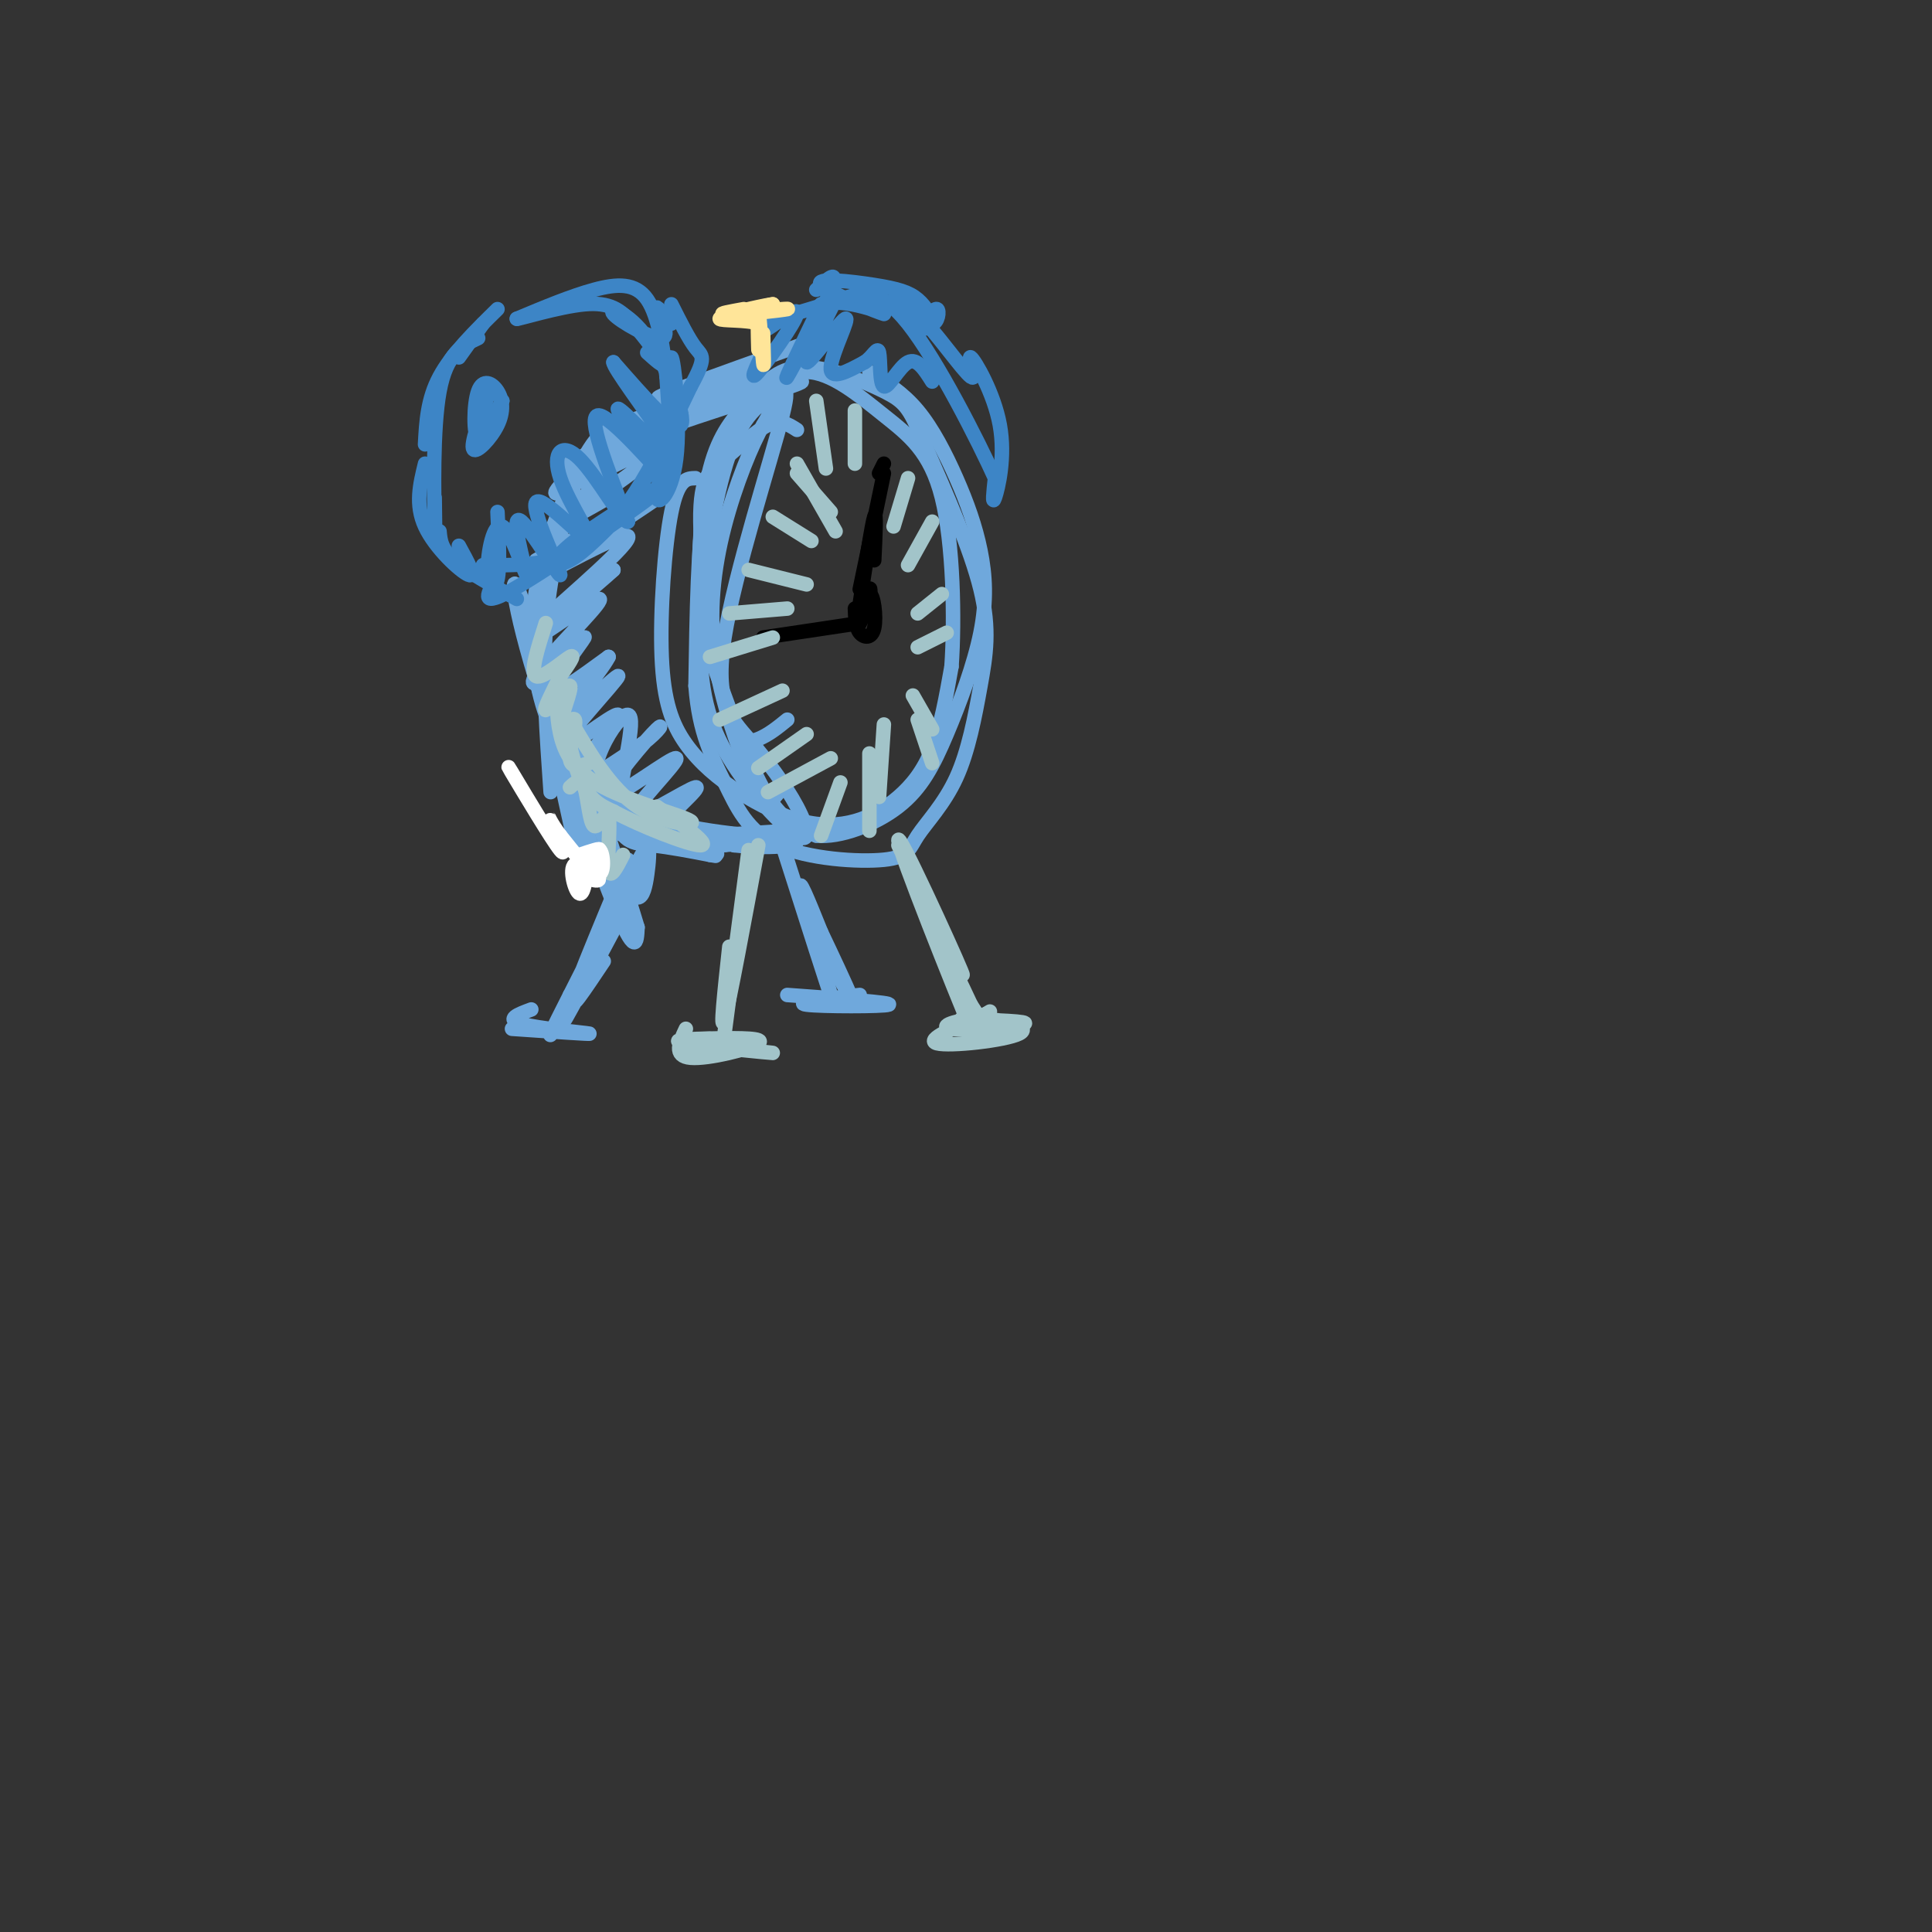 <svg viewBox='0 0 400 400' version='1.1' xmlns='http://www.w3.org/2000/svg' xmlns:xlink='http://www.w3.org/1999/xlink'><rect x="0" y="0" width="400" height="400" fill="#333333" stroke="none"/><g fill='none' stroke='#6fa8dc' stroke-width='3' stroke-linecap='round' stroke-linejoin='round'><path d='M144,99c-1.801,0.039 -3.603,0.077 -5,7c-1.397,6.923 -2.390,20.730 -2,30c0.390,9.270 2.163,14.002 5,18c2.837,3.998 6.737,7.261 11,10c4.263,2.739 8.888,4.955 13,6c4.112,1.045 7.710,0.919 11,0c3.290,-0.919 6.270,-2.632 9,-5c2.730,-2.368 5.208,-5.391 7,-10c1.792,-4.609 2.896,-10.805 4,-17'/><path d='M197,138c0.682,-9.701 0.386,-25.452 -2,-35c-2.386,-9.548 -6.863,-12.893 -12,-17c-5.137,-4.107 -10.934,-8.977 -16,-9c-5.066,-0.023 -9.402,4.802 -13,9c-3.598,4.198 -6.456,7.771 -8,17c-1.544,9.229 -1.772,24.115 -2,39'/><path d='M144,142c0.717,9.836 3.510,14.925 6,20c2.490,5.075 4.676,10.136 11,13c6.324,2.864 16.786,3.530 22,3c5.214,-0.530 5.182,-2.255 7,-5c1.818,-2.745 5.487,-6.509 8,-12c2.513,-5.491 3.869,-12.709 5,-19c1.131,-6.291 2.037,-11.655 0,-20c-2.037,-8.345 -7.019,-19.673 -12,-31'/><path d='M191,91c-2.784,-6.678 -3.744,-7.871 -8,-10c-4.256,-2.129 -11.808,-5.192 -17,-5c-5.192,0.192 -8.024,3.639 -11,7c-2.976,3.361 -6.096,6.635 -8,14c-1.904,7.365 -2.593,18.819 -2,27c0.593,8.181 2.467,13.087 5,20c2.533,6.913 5.724,15.832 9,21c3.276,5.168 6.638,6.584 10,8'/><path d='M169,173c4.900,0.508 12.151,-2.223 17,-6c4.849,-3.777 7.295,-8.602 10,-15c2.705,-6.398 5.670,-14.369 7,-21c1.330,-6.631 1.027,-11.922 0,-17c-1.027,-5.078 -2.776,-9.944 -5,-15c-2.224,-5.056 -4.921,-10.302 -8,-14c-3.079,-3.698 -6.539,-5.849 -10,-8'/><path d='M167,71c-9.591,3.430 -19.182,6.861 -25,9c-5.818,2.139 -7.863,2.988 -3,2c4.863,-0.988 16.633,-3.811 17,-4c0.367,-0.189 -10.671,2.257 -21,8c-10.329,5.743 -19.951,14.784 -20,16c-0.049,1.216 9.476,-5.392 19,-12'/><path d='M134,90c11.976,-4.695 32.416,-10.434 32,-11c-0.416,-0.566 -21.689,4.040 -32,7c-10.311,2.960 -9.660,4.274 -10,7c-0.340,2.726 -1.670,6.863 -3,11'/><path d='M118,103c-2.167,8.417 -4.333,16.833 -5,27c-0.667,10.167 0.167,22.083 1,34'/><path d='M119,108c0.268,-4.147 0.536,-8.295 -1,-4c-1.536,4.295 -4.876,17.031 -7,21c-2.124,3.969 -3.032,-0.829 0,13c3.032,13.829 10.003,46.286 10,45c-0.003,-1.286 -6.980,-36.314 -11,-52c-4.020,-15.686 -5.082,-12.031 -1,3c4.082,15.031 13.309,41.437 18,53c4.691,11.563 4.845,8.281 5,5'/><path d='M132,192c-4.766,-15.935 -19.182,-58.271 -21,-62c-1.818,-3.729 8.960,31.150 15,46c6.040,14.850 7.341,9.671 8,5c0.659,-4.671 0.678,-8.835 -2,-12c-2.678,-3.165 -8.051,-5.333 -6,-4c2.051,1.333 11.525,6.166 21,11'/><path d='M147,176c3.167,1.667 0.583,0.333 -2,-1'/><path d='M130,168c-1.804,-0.639 -3.609,-1.278 -4,0c-0.391,1.278 0.630,4.472 11,5c10.370,0.528 30.089,-1.611 31,-1c0.911,0.611 -16.985,3.972 -29,3c-12.015,-0.972 -18.147,-6.278 -15,-7c3.147,-0.722 15.574,3.139 28,7'/><path d='M152,175c8.405,0.940 15.417,-0.208 12,-1c-3.417,-0.792 -17.262,-1.226 -26,-4c-8.738,-2.774 -12.369,-7.887 -16,-13'/><path d='M130,178c-6.533,15.689 -13.067,31.378 -11,28c2.067,-3.378 12.733,-25.822 14,-29c1.267,-3.178 -6.867,12.911 -15,29'/><path d='M118,206c-3.930,7.721 -6.254,12.524 -1,3c5.254,-9.524 18.087,-33.375 17,-31c-1.087,2.375 -16.096,30.977 -17,33c-0.904,2.023 12.295,-22.532 14,-26c1.705,-3.468 -8.084,14.152 -11,20c-2.916,5.848 1.042,-0.076 5,-6'/><path d='M162,175c4.978,15.600 9.956,31.200 10,31c0.044,-0.200 -4.844,-16.200 -6,-21c-1.156,-4.800 1.422,1.600 4,8'/><path d='M170,193c2.089,4.356 5.311,11.244 6,13c0.689,1.756 -1.156,-1.622 -3,-5'/><path d='M163,206c11.000,0.800 22.000,1.600 21,2c-1.000,0.400 -14.000,0.400 -17,0c-3.000,-0.400 4.000,-1.200 11,-2'/><path d='M106,213c8.356,0.578 16.711,1.156 16,1c-0.711,-0.156 -10.489,-1.044 -14,-2c-3.511,-0.956 -0.756,-1.978 2,-3'/><path d='M128,91c-1.268,-1.714 -2.536,-3.429 -6,2c-3.464,5.429 -9.125,18.000 -11,29c-1.875,11.000 0.036,20.429 2,26c1.964,5.571 3.982,7.286 6,9'/><path d='M116,97c10.064,-5.550 20.128,-11.100 18,-9c-2.128,2.100 -16.447,11.852 -15,12c1.447,0.148 18.659,-9.306 20,-9c1.341,0.306 -13.188,10.373 -18,14c-4.812,3.627 0.094,0.813 5,-2'/><path d='M111,116c15.298,-8.619 30.596,-17.238 28,-15c-2.596,2.238 -23.088,15.332 -25,17c-1.912,1.668 14.754,-8.089 16,-7c1.246,1.089 -12.930,13.026 -16,16c-3.070,2.974 4.965,-3.013 13,-9'/><path d='M127,118c-2.568,2.449 -15.490,13.073 -16,14c-0.510,0.927 11.390,-7.842 13,-8c1.610,-0.158 -7.071,8.295 -11,13c-3.929,4.705 -3.105,5.663 0,3c3.105,-2.663 8.490,-8.948 8,-8c-0.490,0.948 -6.854,9.128 -7,11c-0.146,1.872 5.927,-2.564 12,-7'/><path d='M126,136c-1.399,2.987 -10.897,13.955 -10,14c0.897,0.045 12.188,-10.833 12,-10c-0.188,0.833 -11.854,13.378 -12,15c-0.146,1.622 11.230,-7.679 12,-7c0.770,0.679 -9.066,11.337 -10,14c-0.934,2.663 7.033,-2.668 15,-8'/><path d='M133,154c3.605,-2.672 5.116,-5.351 2,-2c-3.116,3.351 -10.859,12.731 -9,13c1.859,0.269 13.321,-8.574 14,-8c0.679,0.574 -9.426,10.566 -9,12c0.426,1.434 11.384,-5.691 13,-6c1.616,-0.309 -6.110,6.197 -8,9c-1.890,2.803 2.055,1.901 6,1'/><path d='M142,173c4.142,0.705 11.499,1.967 7,2c-4.499,0.033 -20.852,-1.162 -25,-8c-4.148,-6.838 3.909,-19.317 6,-19c2.091,0.317 -1.783,13.432 -2,20c-0.217,6.568 3.224,6.591 7,7c3.776,0.409 7.888,1.205 12,2'/><path d='M147,177c2.000,0.333 1.000,0.167 0,0'/><path d='M165,89c-1.697,-1.103 -3.393,-2.205 -6,-1c-2.607,1.205 -6.124,4.718 -9,7c-2.876,2.282 -5.111,3.333 -5,13c0.111,9.667 2.568,27.949 5,37c2.432,9.051 4.838,8.872 7,8c2.162,-0.872 4.081,-2.436 6,-4'/><path d='M162,81c-3.897,1.957 -7.794,3.914 -11,13c-3.206,9.086 -5.722,25.302 -6,37c-0.278,11.698 1.681,18.878 6,26c4.319,7.122 10.998,14.186 14,16c3.002,1.814 2.326,-1.622 0,-6c-2.326,-4.378 -6.304,-9.699 -10,-14c-3.696,-4.301 -7.110,-7.581 -5,-21c2.110,-13.419 9.746,-36.977 12,-46c2.254,-9.023 -0.873,-3.512 -4,2'/><path d='M158,88c-2.210,3.789 -5.736,12.261 -8,21c-2.264,8.739 -3.267,17.744 -2,27c1.267,9.256 4.803,18.761 7,24c2.197,5.239 3.056,6.211 4,6c0.944,-0.211 1.972,-1.606 3,-3'/></g>
<g fill='none' stroke='#3d85c6' stroke-width='3' stroke-linecap='round' stroke-linejoin='round'><path d='M100,67c0.000,0.000 -5.000,7.000 -5,7'/><path d='M103,64c-4.750,4.667 -9.500,9.333 -12,14c-2.500,4.667 -2.750,9.333 -3,14'/><path d='M99,70c-3.267,1.533 -6.533,3.067 -8,11c-1.467,7.933 -1.133,22.267 -1,27c0.133,4.733 0.067,-0.133 0,-5'/><path d='M88,96c-1.044,4.244 -2.089,8.489 0,13c2.089,4.511 7.311,9.289 9,10c1.689,0.711 -0.156,-2.644 -2,-6'/><path d='M91,110c0.167,1.833 0.333,3.667 3,6c2.667,2.333 7.833,5.167 13,8'/><path d='M102,121c-1.268,2.550 -2.536,5.100 6,0c8.536,-5.100 26.876,-17.852 29,-20c2.124,-2.148 -11.967,6.306 -18,11c-6.033,4.694 -4.010,5.627 -1,4c3.010,-1.627 7.005,-5.813 11,-10'/><path d='M129,106c4.506,-6.188 10.269,-16.657 11,-17c0.731,-0.343 -3.572,9.441 -4,13c-0.428,3.559 3.019,0.892 4,-7c0.981,-7.892 -0.505,-21.009 -1,-21c-0.495,0.009 0.001,13.146 0,16c-0.001,2.854 -0.501,-4.573 -1,-12'/><path d='M138,78c-0.595,-5.286 -1.583,-12.500 -4,-16c-2.417,-3.500 -6.262,-3.286 -11,-2c-4.738,1.286 -10.369,3.643 -16,6'/><path d='M107,66c0.195,0.140 8.681,-2.509 14,-3c5.319,-0.491 7.470,1.175 10,4c2.530,2.825 5.437,6.807 6,8c0.563,1.193 -1.219,-0.404 -3,-2'/><path d='M101,82c-1.804,5.028 -3.608,10.056 -3,11c0.608,0.944 3.627,-2.194 5,-5c1.373,-2.806 1.100,-5.278 0,-7c-1.100,-1.722 -3.027,-2.694 -4,0c-0.973,2.694 -0.992,9.056 0,10c0.992,0.944 2.996,-3.528 5,-8'/><path d='M104,83c-0.333,0.667 -3.667,6.333 -5,8c-1.333,1.667 -0.667,-0.667 0,-3'/><path d='M100,117c8.417,0.083 16.833,0.167 24,-6c7.167,-6.167 13.083,-18.583 19,-31'/><path d='M143,80c3.400,-6.200 2.400,-6.200 1,-8c-1.400,-1.800 -3.200,-5.400 -5,-9'/><path d='M139,67c-1.721,-2.096 -3.441,-4.191 -3,-3c0.441,1.191 3.044,5.670 1,6c-2.044,0.330 -8.733,-3.489 -10,-5c-1.267,-1.511 2.890,-0.715 7,5c4.110,5.715 8.174,16.347 7,18c-1.174,1.653 -7.587,-5.674 -14,-13'/><path d='M127,75c-0.103,0.999 6.641,9.996 10,15c3.359,5.004 3.334,6.015 0,3c-3.334,-3.015 -9.976,-10.056 -9,-8c0.976,2.056 9.570,13.207 9,13c-0.570,-0.207 -10.306,-11.774 -13,-12c-2.694,-0.226 1.653,10.887 6,22'/><path d='M130,108c-0.940,0.484 -6.291,-9.306 -10,-13c-3.709,-3.694 -5.778,-1.292 -4,4c1.778,5.292 7.402,13.473 6,13c-1.402,-0.473 -9.829,-9.601 -11,-8c-1.171,1.601 4.916,13.931 5,15c0.084,1.069 -5.833,-9.123 -8,-11c-2.167,-1.877 -0.583,4.562 1,11'/><path d='M109,119c-0.764,-1.032 -3.174,-9.112 -5,-10c-1.826,-0.888 -3.069,5.415 -3,9c0.069,3.585 1.448,4.453 2,2c0.552,-2.453 0.276,-8.226 0,-14'/><path d='M169,60c2.422,-2.333 4.844,-4.667 3,0c-1.844,4.667 -7.956,16.333 -9,18c-1.044,1.667 2.978,-6.667 7,-15'/><path d='M170,63c4.960,-1.511 13.861,2.212 13,2c-0.861,-0.212 -11.482,-4.358 -13,-6c-1.518,-1.642 6.067,-0.780 11,0c4.933,0.780 7.213,1.479 9,3c1.787,1.521 3.082,3.863 3,5c-0.082,1.137 -1.541,1.068 -3,1'/><path d='M183,63c1.662,-0.828 3.324,-1.656 7,2c3.676,3.656 9.366,11.797 11,13c1.634,1.203 -0.789,-4.533 0,-4c0.789,0.533 4.789,7.336 6,14c1.211,6.664 -0.368,13.190 -1,15c-0.632,1.810 -0.316,-1.095 0,-4'/><path d='M206,99c-3.393,-7.512 -11.875,-24.292 -18,-32c-6.125,-7.708 -9.893,-6.345 -14,-5c-4.107,1.345 -8.554,2.673 -13,4'/><path d='M161,66c-2.959,1.458 -3.855,3.102 -2,2c1.855,-1.102 6.461,-4.951 6,-3c-0.461,1.951 -5.989,9.700 -8,12c-2.011,2.300 -0.506,-0.850 1,-4'/><path d='M188,62c1.911,2.533 3.822,5.067 5,5c1.178,-0.067 1.622,-2.733 1,-3c-0.622,-0.267 -2.311,1.867 -4,4'/><path d='M168,70c3.070,-5.207 6.140,-10.415 5,-8c-1.140,2.415 -6.491,12.451 -6,13c0.491,0.549 6.825,-8.391 8,-9c1.175,-0.609 -2.807,7.112 -3,10c-0.193,2.888 3.404,0.944 7,-1'/><path d='M179,75c1.766,-1.124 2.679,-3.435 3,-2c0.321,1.435 0.048,6.617 1,7c0.952,0.383 3.129,-4.033 5,-5c1.871,-0.967 3.435,1.517 5,4'/></g>
<g fill='none' stroke='#000000' stroke-width='3' stroke-linecap='round' stroke-linejoin='round'><path d='M177,126c0.072,1.955 0.144,3.911 1,5c0.856,1.089 2.498,1.313 3,-1c0.502,-2.313 -0.134,-7.161 -1,-7c-0.866,0.161 -1.962,5.332 -2,6c-0.038,0.668 0.981,-3.166 2,-7'/><path d='M180,122c0.333,-0.667 0.167,1.167 0,3'/><path d='M178,125c1.250,-8.250 2.500,-16.500 3,-18c0.500,-1.500 0.250,3.750 0,9'/><path d='M178,122c0.000,0.000 5.000,-24.000 5,-24'/><path d='M183,96c0.000,0.000 -1.000,2.000 -1,2'/><path d='M178,129c0.000,0.000 -20.000,3.000 -20,3'/></g>
<g fill='none' stroke='#a2c4c9' stroke-width='3' stroke-linecap='round' stroke-linejoin='round'><path d='M113,129c-1.667,5.178 -3.333,10.356 -2,11c1.333,0.644 5.667,-3.244 7,-4c1.333,-0.756 -0.333,1.622 -2,4'/><path d='M116,140c-1.340,2.651 -3.690,7.279 -3,7c0.690,-0.279 4.420,-5.464 5,-5c0.580,0.464 -1.989,6.578 -2,8c-0.011,1.422 2.535,-1.848 3,-1c0.465,0.848 -1.153,5.814 -1,8c0.153,2.186 2.076,1.593 4,1'/><path d='M118,163c1.137,-1.059 2.274,-2.118 3,0c0.726,2.118 1.040,7.413 2,8c0.960,0.587 2.566,-3.534 3,-2c0.434,1.534 -0.305,8.724 0,11c0.305,2.276 1.652,-0.362 3,-3'/><path d='M169,83c0.000,0.000 2.000,14.000 2,14'/><path d='M177,85c0.000,0.000 0.000,11.000 0,11'/><path d='M188,99c0.000,0.000 -3.000,10.000 -3,10'/><path d='M193,108c0.000,0.000 -5.000,9.000 -5,9'/><path d='M195,123c0.000,0.000 -5.000,4.000 -5,4'/><path d='M196,131c0.000,0.000 -6.000,3.000 -6,3'/><path d='M189,144c0.000,0.000 4.000,7.000 4,7'/><path d='M190,149c0.000,0.000 3.000,9.000 3,9'/><path d='M183,150c0.000,0.000 -1.000,15.000 -1,15'/><path d='M180,156c0.000,0.000 0.000,16.000 0,16'/><path d='M174,162c0.000,0.000 -4.000,11.000 -4,11'/><path d='M159,164c0.000,0.000 13.000,-7.000 13,-7'/><path d='M157,159c0.000,0.000 10.000,-7.000 10,-7'/><path d='M149,149c0.000,0.000 13.000,-6.000 13,-6'/><path d='M147,136c0.000,0.000 13.000,-4.000 13,-4'/><path d='M151,127c0.000,0.000 12.000,-1.000 12,-1'/><path d='M155,118c0.000,0.000 12.000,3.000 12,3'/><path d='M160,107c0.000,0.000 8.000,5.000 8,5'/><path d='M165,98c0.000,0.000 7.000,8.000 7,8'/><path d='M165,96c0.000,0.000 8.000,14.000 8,14'/></g>
<g fill='none' stroke='#ffe599' stroke-width='3' stroke-linecap='round' stroke-linejoin='round'><path d='M158,69c0.113,4.048 0.226,8.095 0,6c-0.226,-2.095 -0.792,-10.333 -1,-11c-0.208,-0.667 -0.060,6.238 0,8c0.060,1.762 0.030,-1.619 0,-5'/><path d='M157,67c-2.267,-0.867 -7.933,-0.533 -8,-1c-0.067,-0.467 5.467,-1.733 11,-3'/><path d='M160,63c-0.917,0.060 -8.708,1.708 -8,2c0.708,0.292 9.917,-0.774 11,-1c1.083,-0.226 -5.958,0.387 -13,1'/><path d='M150,65c-1.500,0.000 1.250,-0.500 4,-1'/></g>
<g fill='none' stroke='#a2c4c9' stroke-width='3' stroke-linecap='round' stroke-linejoin='round'><path d='M155,176c0.000,0.000 -5.000,38.000 -5,38'/><path d='M157,175c-3.000,16.250 -6.000,32.500 -7,36c-1.000,3.500 0.000,-5.750 1,-15'/><path d='M147,215c-4.183,0.143 -8.367,0.287 -4,1c4.367,0.713 17.283,1.996 17,2c-0.283,0.004 -13.767,-1.273 -18,-2c-4.233,-0.727 0.783,-0.906 6,-1c5.217,-0.094 10.635,-0.102 9,1c-1.635,1.102 -10.324,3.315 -14,3c-3.676,-0.315 -2.338,-3.157 -1,-6'/><path d='M186,175c7.450,15.316 14.900,30.632 13,26c-1.900,-4.632 -13.148,-29.211 -13,-27c0.148,2.211 11.694,31.211 15,39c3.306,7.789 -1.627,-5.632 -3,-10c-1.373,-4.368 0.813,0.316 3,5'/><path d='M201,208c0.833,1.333 1.417,2.167 2,3'/><path d='M199,211c7.270,0.231 14.539,0.462 13,1c-1.539,0.538 -11.888,1.382 -15,1c-3.112,-0.382 1.011,-1.989 6,-2c4.989,-0.011 10.843,1.574 8,3c-2.843,1.426 -14.384,2.693 -17,2c-2.616,-0.693 3.692,-3.347 10,-6'/><path d='M204,210c1.667,-1.000 0.833,-0.500 0,0'/><path d='M118,149c4.197,7.124 8.394,14.248 14,18c5.606,3.752 12.622,4.131 11,3c-1.622,-1.131 -11.882,-3.773 -18,-7c-6.118,-3.227 -8.093,-7.040 -9,-11c-0.907,-3.960 -0.744,-8.066 0,-6c0.744,2.066 2.070,10.305 4,15c1.930,4.695 4.465,5.848 7,7'/><path d='M127,168c5.489,3.000 15.711,7.000 18,7c2.289,0.000 -3.356,-4.000 -9,-8'/></g>
<g fill='none' stroke='#ffffff' stroke-width='3' stroke-linecap='round' stroke-linejoin='round'><path d='M120,177c2.307,-0.774 4.614,-1.549 4,-1c-0.614,0.549 -4.148,2.421 -4,4c0.148,1.579 3.978,2.867 4,2c0.022,-0.867 -3.763,-3.887 -5,-3c-1.237,0.887 0.075,5.682 1,6c0.925,0.318 1.462,-3.841 2,-8'/><path d='M122,177c0.214,0.364 -0.252,5.273 0,5c0.252,-0.273 1.222,-5.727 2,-6c0.778,-0.273 1.365,4.636 0,5c-1.365,0.364 -4.683,-3.818 -8,-8'/><path d='M116,173c-1.981,-2.552 -2.933,-4.931 -2,-3c0.933,1.931 3.751,8.174 2,6c-1.751,-2.174 -8.072,-12.764 -10,-16c-1.928,-3.236 0.536,0.882 3,5'/></g>
</svg>